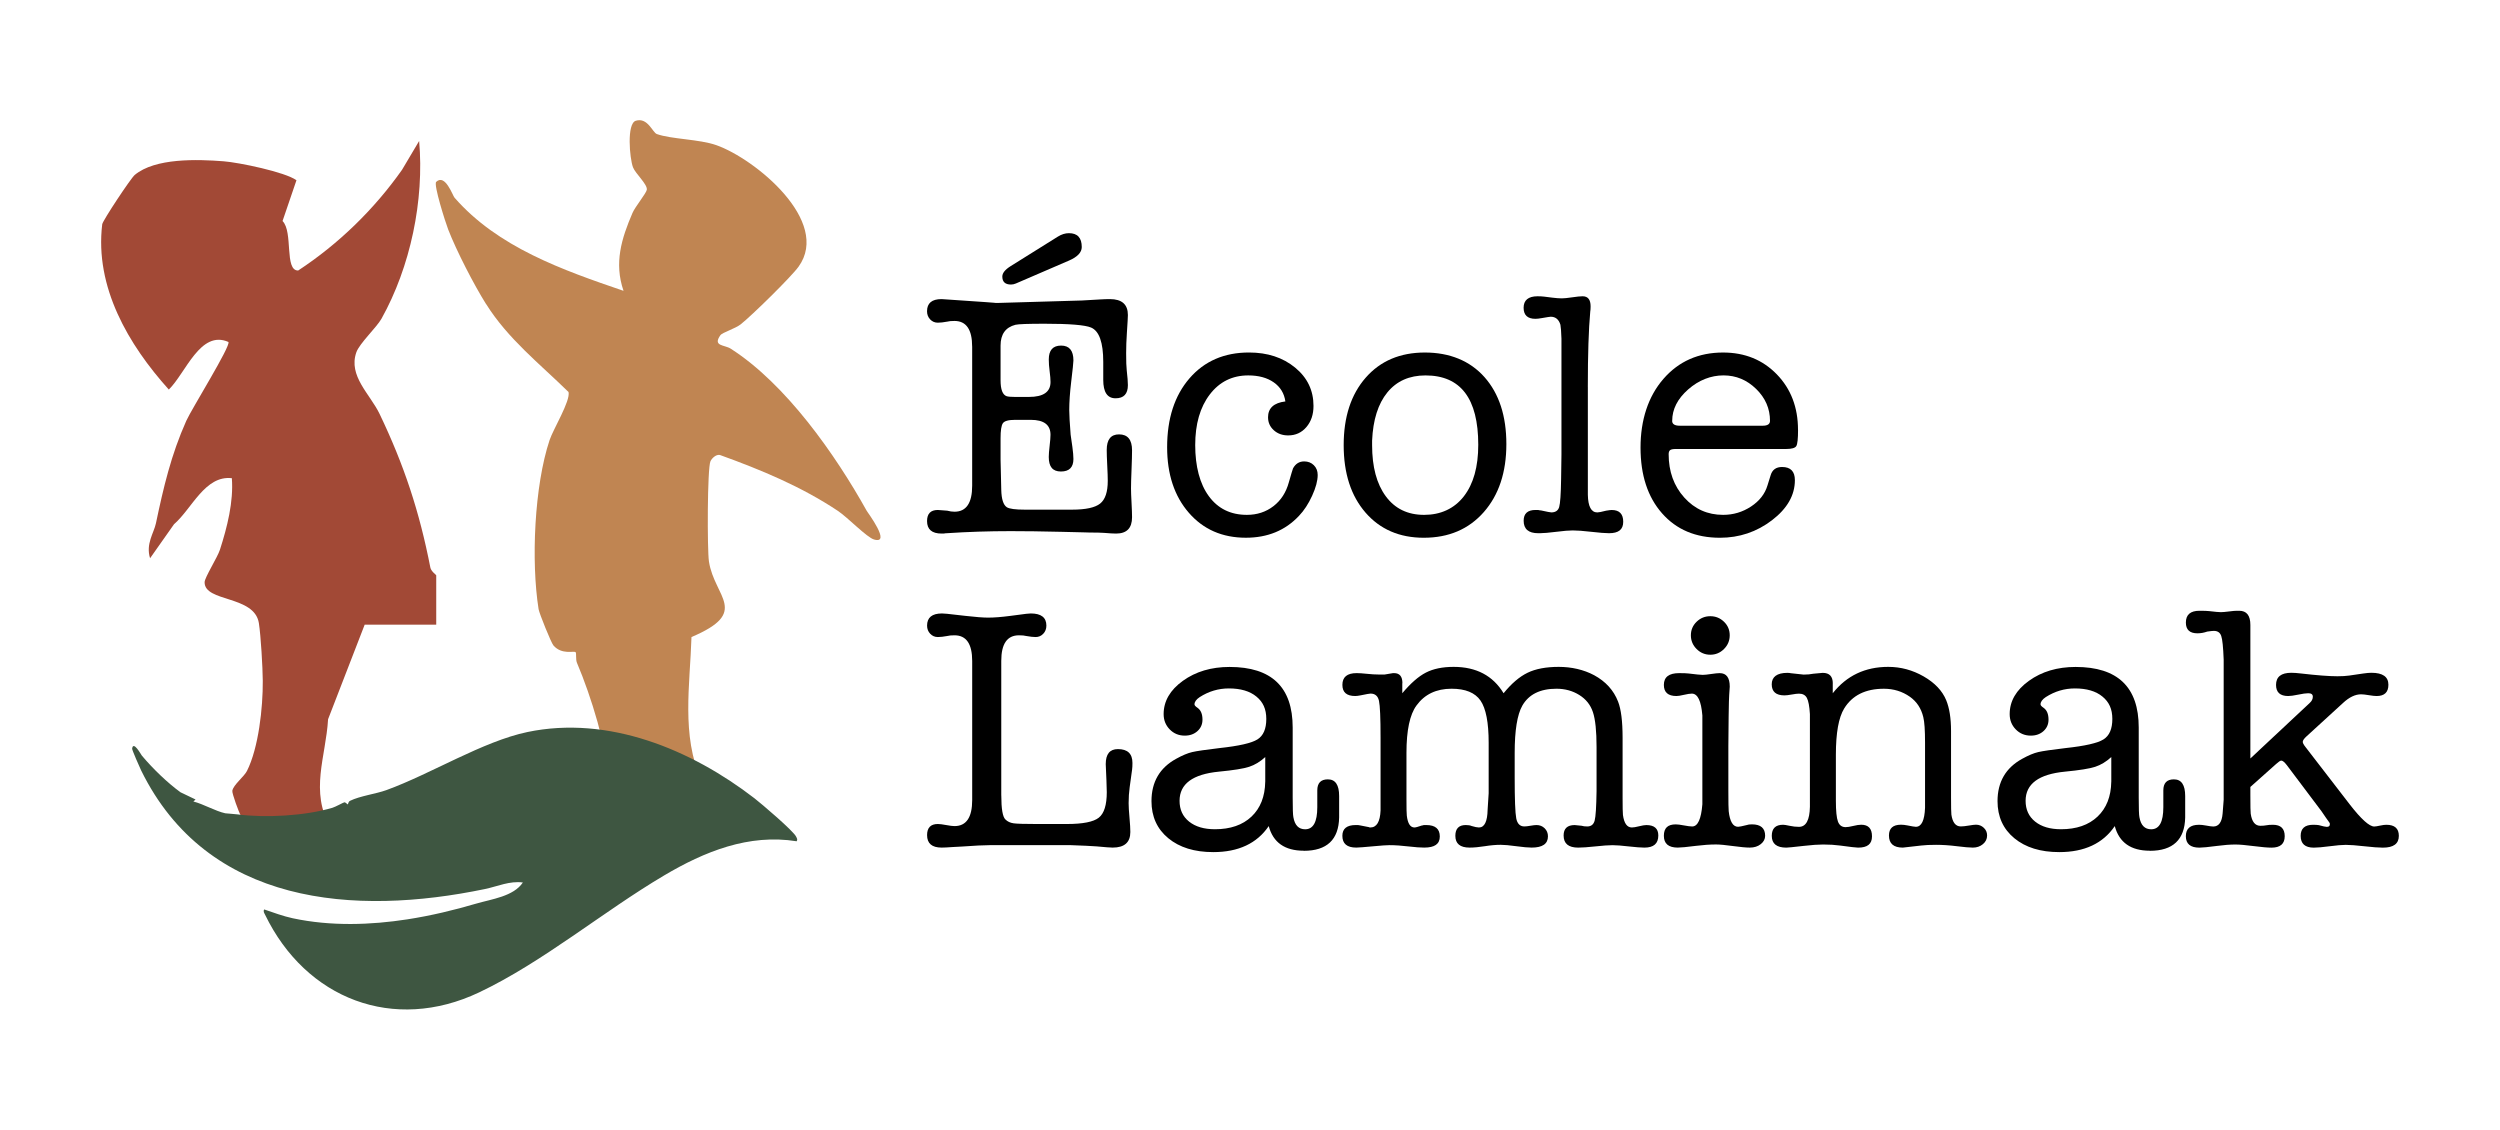 <svg viewBox="0 0 1080 488" xmlns="http://www.w3.org/2000/svg" id="Calque_1"><defs><style>.cls-1{fill:#3e5641;}.cls-2{fill:#a24936;}.cls-3{fill:#c08552;}</style></defs><path d="M157.54,269.86l-15.81,40.85c-.95,16.22-8.02,31.26,1.07,46.74,3.01,5.13,16.99,14.04,5.88,19.07-7.56,3.42-16.93-4.43-24.91-4.46-6.91-2.7-6.88-8.93-10.48-13.06-2.08-2.39-7.62-4.32-9.34-6.84-.66-.96-3.79-9.48-3.59-10.55.49-2.62,5.08-6.08,6.33-8.56,5-9.95,6.91-27.27,6.83-38.93-.04-5.81-.84-19.51-1.68-24.9-1.89-12.13-23.55-8.99-23.45-17.72.02-2,5.56-10.72,6.62-14.01,3.13-9.7,5.93-20.74,5.15-30.91-11.6-1.33-17.26,13.21-24.99,19.9l-10.34,14.68c-1.93-6.23,1.64-10.85,2.54-15.12,3.25-15.44,6.56-29.64,13.12-44.28,2.26-5.04,19.33-32.43,18.19-34.03-12.16-5.35-18.43,13.42-25.75,20.56-17.45-19.38-32.05-44.25-28.77-71.42.21-1.56,12.34-19.87,14.03-21.28,8.85-7.41,27.09-6.79,38.34-5.92,6.67.51,26.67,4.64,31.54,8.2l-6.01,17.61c4.67,4.71.7,21.49,6.75,21.38,17.46-11.46,32.82-26.42,44.87-43.51l7.39-12.45c2.26,25.59-3.76,54.41-16.29,76.82-2.07,3.69-9.49,10.63-10.84,14.47-3.59,10.22,5.94,18.07,10.04,26.62,10.63,22.19,17.22,42.22,21.93,66.37.33,1.69,2.54,3.14,2.54,3.35v21.34h-30.9Z" class="cls-2"></path><path d="M209.99,131.33c9.42,15.04,23.11,25.77,35.62,38.03.9,3.78-6.62,16.05-8.18,20.73-6.6,19.78-8.04,52.37-4.76,73.08.29,1.81,5.43,14.53,6.41,15.66,3.65,4.19,8.82,2.2,9.59,2.93.4.38-.03,3.15.55,4.52,6.28,14.82,12.8,36.17,14.1,52.2.39,4.87,1.08,17.57-.12,21.6-.37,1.24-1.13,2.12-2.17,2.72-3.64,8.14-10.24,27.49,5.31,23.6,9.65-2.41,18.36-8.99,26.73-14.96-.05-.01-.1-.02-.15-.03-.12-6.77,7.05-7.47,11.09-11.71,10.69-11.22,2.98-13.51-1.06-22.58-8.69-19.5-4.87-41.2-4.23-61.92,25.45-10.79,9.92-17.11,7.54-32.64-.76-4.94-.72-40.3.66-43.3.6-1.31,2.42-3.05,4.07-2.71,17.77,6.41,35.18,13.63,50.97,24.15,4.29,2.86,12.46,11.44,15.61,12.36,7.68,2.24-2.75-11.67-3.12-12.33-13.58-24.38-34.92-54.82-58.75-70.08-2.79-1.79-7.97-.98-4.44-5.91.74-1.03,6.46-2.84,8.7-4.61,4.78-3.77,21.82-20.47,25.03-24.94,14.11-19.64-18.76-46.54-35.5-52.47-7.4-2.62-19.48-2.56-25.74-4.81-1.86-.67-3.93-7.31-9.08-5.75-4,1.21-2.68,16.25-1.22,20.11,1.03,2.73,6.34,7.38,5.97,9.71-.24,1.52-5.05,7.35-6.19,10.02-4.76,11.1-8.01,21.56-3.87,33.64-26.36-9-54.33-18.83-73.02-40.26-.82-.93-4.03-10.5-7.91-6.81-1.21,1.15,3.97,17.42,5.18,20.56,3.56,9.19,11.08,23.8,16.35,32.21Z" class="cls-3"></path><path d="M227.88,316.23c-19.33,4.04-41.58,18.05-61,25.11-4.45,1.62-11.36,2.5-15.64,4.6-.83.41-.83,1.46-.96,1.53-.22.11-.98-.97-1.53-.87-.42.07-3.86,1.99-5.16,2.37-11.87,3.49-28.79,4.45-41.15,2.83-1.27-.17-4.87-.4-5.14-.46-4.34-.97-9.31-3.95-13.76-5.09l.94-.87-6.51-3.12c-5.54-4.03-11.88-10.1-16.7-15.85-.33-.39-3.71-6.63-4.19-2.97-.07.5,3.34,8.27,3.89,9.38,28.65,58.33,92.2,62.98,148.56,51.24,5.4-1.13,10.7-3.61,16.35-2.82-4.07,6.04-13.43,7.15-20.15,9.12-9.44,2.78-19.46,5.21-29.81,6.81-15.6,2.41-32.91,3.08-49.51-.49-3.99-.86-8.4-2.47-12.27-3.8-.54.87,0,1.51.37,2.28,17.67,36.46,55.59,51.07,92.5,33.54,27.48-13.05,53.42-34.83,79.85-50.48,17.44-10.33,36.57-18.12,57.3-14.79.49-.77.12-1.22-.19-1.92-1.07-2.44-15.06-14.34-18.06-16.66-27.35-21.1-63.15-35.91-98.03-28.62Z" class="cls-1"></path><path d="M419.97,149.74c0-7.39-2.55-11.09-7.64-11.09-1.4,0-2.45.1-3.15.3-1.6.3-2.95.45-4.05.45-1.3,0-2.4-.47-3.3-1.42s-1.35-2.12-1.35-3.52c0-3.5,2.09-5.25,6.27-5.25.1,0,.84.05,2.24.15,14.93,1,21.9,1.5,20.91,1.5h1.49l35.99-1.05c.7,0,3.29-.15,7.77-.45,1.59-.1,3.04-.15,4.33-.15,5.18,0,7.77,2.3,7.77,6.89,0,.8-.14,3.35-.43,7.64-.22,3.2-.32,6.14-.32,8.84,0,3.5.08,5.95.25,7.34.33,2.9.5,5.05.5,6.45,0,3.8-1.77,5.69-5.32,5.69s-5.32-2.64-5.32-7.94v-7.79c0-8.39-1.75-13.34-5.25-14.83-2.6-1.1-9.29-1.65-20.08-1.65-7.09,0-11.29.15-12.59.45-4.3,1.1-6.44,4.1-6.44,8.99v14.99c0,4,.88,6.29,2.66,6.89.69.2,1.87.3,3.55.3h6.06c6.21,0,9.31-2.15,9.31-6.44,0-1.2-.13-2.75-.38-4.65s-.37-3.6-.37-5.1c0-3.99,1.77-5.99,5.32-5.99s5.32,2.15,5.32,6.44c0,.8-.32,3.9-.97,9.29-.55,4.6-.83,8.64-.83,12.14,0,2,.2,5.54.6,10.64.1.8.35,2.55.75,5.25.3,2.2.45,3.95.45,5.24,0,3.6-1.8,5.4-5.4,5.4s-5.25-2.1-5.25-6.29c0-1.1.13-2.7.37-4.79s.38-3.69.38-4.8c0-4.29-2.85-6.44-8.54-6.44h-6.74c-2.9,0-4.67.5-5.32,1.5-.65,1-.97,3.15-.97,6.44v9.29c0,1.6.05,3.75.15,6.44.1,3.3.15,5.5.15,6.59.1,4,.9,6.5,2.4,7.49,1.1.7,3.69,1.05,7.79,1.05h20.38c5.89,0,9.94-.87,12.14-2.62,2.2-1.75,3.3-5.02,3.3-9.82,0-1.5-.08-3.72-.23-6.67-.15-2.95-.22-5.17-.22-6.67,0-4.5,1.77-6.74,5.32-6.74,3.74,0,5.62,2.3,5.62,6.89,0,1.8-.07,4.55-.22,8.24-.15,3.7-.23,6.45-.23,8.24,0,1.4.08,3.47.23,6.22.15,2.75.22,4.82.22,6.22,0,4.7-2.3,7.04-6.89,7.04-1.1,0-2.85-.1-5.25-.3-1.2-.1-3.4-.15-6.59-.15.7,0-3.2-.1-11.69-.3-8.49-.2-15.83-.3-22.03-.3-9.39,0-18.58.3-27.57.9-.4,0-.85.05-1.35.15h-.9c-4.2,0-6.29-1.8-6.29-5.39,0-3.2,1.55-4.8,4.65-4.8.5,0,1.85.1,4.05.3,1.1.3,2.15.45,3.15.45,5.09,0,7.64-3.75,7.64-11.24v-60.09ZM467.32,106.73c0,2.3-1.85,4.25-5.54,5.85l-22.93,9.89c-.7.3-1.4.45-2.1.45-2.5,0-3.75-1.15-3.75-3.45,0-1.5,1.2-3,3.6-4.5l20.38-12.74c1.6-1,3.2-1.5,4.8-1.5,3.69,0,5.54,2,5.54,5.99Z"></path><path d="M547.79,180.31c0-4,2.5-6.29,7.49-6.89-.5-3.5-2.17-6.24-5.02-8.24s-6.52-3-11.01-3c-6.89,0-12.44,2.75-16.63,8.24-4.2,5.5-6.29,12.79-6.29,21.88s1.97,16.76,5.92,22.1c3.94,5.35,9.41,8.02,16.41,8.02,4.39,0,8.22-1.25,11.46-3.75,3.25-2.49,5.47-5.94,6.67-10.34,1-3.5,1.6-5.49,1.8-6,1.1-2,2.7-3,4.8-3,1.7,0,3.1.55,4.2,1.65,1.1,1.1,1.65,2.5,1.65,4.2,0,2.5-.8,5.49-2.4,8.99-1.6,3.5-3.5,6.4-5.69,8.69-5.9,6.29-13.54,9.44-22.93,9.44-10.19,0-18.41-3.6-24.65-10.79-6.25-7.19-9.37-16.63-9.37-28.32,0-12.39,3.22-22.3,9.66-29.75,6.44-7.44,15.01-11.16,25.7-11.16,7.99,0,14.63,2.17,19.93,6.52s7.94,9.87,7.94,16.56c0,3.7-1.02,6.74-3.07,9.14-2.05,2.4-4.67,3.6-7.87,3.6-2.5,0-4.57-.75-6.22-2.25-1.65-1.5-2.47-3.35-2.47-5.55Z"></path><path d="M615.08,232.31c-10.49,0-18.88-3.62-25.17-10.86-6.29-7.24-9.44-16.96-9.44-29.15s3.17-21.9,9.52-29.15c6.34-7.24,14.86-10.86,25.55-10.86s19.48,3.55,25.77,10.64c6.29,7.1,9.44,16.74,9.44,28.92s-3.25,21.98-9.74,29.37c-6.5,7.39-15.14,11.09-25.93,11.09ZM615.82,162.18c-6.99,0-12.49,2.45-16.48,7.34-4,4.9-6.2,11.84-6.59,20.83v1.95c0,9.39,1.97,16.76,5.92,22.1,3.94,5.35,9.46,8.02,16.56,8.02s13.01-2.67,17.16-8.02c4.14-5.34,6.22-12.76,6.22-22.25,0-19.98-7.59-29.97-22.78-29.97Z"></path><path d="M685.95,167.21v46.53c.1,5.09,1.46,7.63,4.09,7.63.6,0,1.86-.25,3.78-.75,1.21-.2,2.02-.3,2.42-.3,3.33,0,4.99,1.7,4.99,5.09s-2.04,4.94-6.12,4.94c-1.59,0-4.13-.2-7.62-.6-3.48-.4-6.17-.6-8.06-.6-1.59,0-3.98.2-7.17.6-3.19.4-5.53.6-7.02.6h-.75c-4.18,0-6.27-1.8-6.27-5.39,0-3.1,1.71-4.65,5.14-4.65h1.06c.6.14,1.06.21,1.36.21,2.52.56,3.98.84,4.39.84,1.81,0,2.95-.78,3.4-2.33s.73-5.59.83-12.11l.15-10.53v-50.08c-.1-3.01-.25-5.01-.45-6.02-.7-2.3-2.1-3.46-4.2-3.46-.3,0-1.6.2-3.9.6-1.1.2-2,.3-2.7.3-3.4,0-5.1-1.6-5.1-4.8s2-4.94,6-4.94c1.1,0,2.05.05,2.85.15l3.6.45c1.6.2,2.95.3,4.05.3,1,0,2.5-.15,4.5-.45,2-.3,3.5-.45,4.49-.45,2.3,0,3.45,1.45,3.45,4.34,0,1-.05,1.75-.15,2.24-.7,7.68-1.05,18.55-1.05,32.62Z"></path><path d="M776.76,185.71c0,3.8-.25,6.12-.75,6.97-.5.85-1.95,1.28-4.35,1.28h-47.65c-1.3,0-2.15.18-2.55.52-.4.35-.6.93-.6,1.72,0,7.49,2.25,13.74,6.74,18.73,4.5,5,10.09,7.49,16.78,7.49,4.4,0,8.42-1.2,12.06-3.6,3.64-2.4,6.02-5.44,7.12-9.14l1.35-4.34c.7-2.4,2.35-3.6,4.94-3.6,3.69,0,5.54,1.9,5.54,5.69,0,6.5-3.3,12.27-9.89,17.31-6.59,5.04-14.09,7.57-22.48,7.57-10.49,0-18.83-3.52-25.02-10.57-6.2-7.04-9.29-16.51-9.29-28.39s3.29-22.08,9.89-29.67c6.59-7.59,15.19-11.39,25.77-11.39,9.39,0,17.13,3.15,23.23,9.44,6.09,6.29,9.14,14.29,9.14,23.98ZM722.37,181.81c0,1.4,1.1,2.1,3.3,2.1h35.82c2.1,0,3.15-.7,3.15-2.1,0-5.29-2-9.89-5.99-13.79-4-3.9-8.69-5.85-14.09-5.85s-10.69,2.02-15.28,6.07c-4.6,4.05-6.89,8.57-6.89,13.56Z"></path><path d="M432.56,343.6c0,5.86.6,9.34,1.8,10.43.9.89,2.07,1.44,3.52,1.64,1.45.2,4.72.3,9.82.3h13.19c6.89,0,11.49-.91,13.79-2.73,2.3-1.82,3.45-5.49,3.45-11.01,0-1.48-.05-3.2-.15-5.18-.2-3.84-.3-6.16-.3-6.94,0-4.34,1.75-6.5,5.25-6.5,4.2,0,6.29,2,6.29,5.99,0,1.2-.05,2.15-.15,2.85l-1.05,7.64c-.3,2.2-.45,4.49-.45,6.89,0,1.4.12,3.47.37,6.22.25,2.75.37,4.82.37,6.22,0,4.5-2.55,6.74-7.64,6.74-1,0-3.3-.18-6.89-.52-2.4-.18-6.09-.35-11.09-.53h-35.22c-2.4,0-6.4.2-11.99.6-.8,0-2.17.08-4.12.22-1.95.15-3.47.23-4.57.23-4.2,0-6.29-1.8-6.29-5.39,0-3.2,1.55-4.8,4.65-4.8.8,0,2,.15,3.6.45,1.6.3,2.8.45,3.6.45,5.09,0,7.64-3.75,7.64-11.24v-60.09c0-7.39-2.55-11.09-7.64-11.09-1.4,0-2.45.1-3.15.3-1.6.3-2.95.45-4.05.45-1.3,0-2.4-.47-3.3-1.42s-1.35-2.12-1.35-3.52c0-3.5,2.15-5.25,6.44-5.25.6,0,1.35.05,2.25.15l7.94.9c4.39.5,7.64.75,9.74.75,2.6,0,5.79-.25,9.59-.75l6.89-.9c.8-.1,1.45-.15,1.95-.15,4.49,0,6.74,1.75,6.74,5.25,0,1.4-.45,2.57-1.35,3.52s-2,1.42-3.3,1.42c-1,0-2.35-.15-4.05-.45-.7-.2-1.75-.3-3.15-.3-5.09,0-7.64,3.68-7.64,11.03v58.12Z"></path><path d="M563.23,367.51c-8.19,0-13.24-3.55-15.14-10.64-5.09,7.49-13.09,11.24-23.98,11.24-8.09,0-14.56-2-19.4-5.99-4.85-4-7.27-9.34-7.27-16.03,0-8.29,3.55-14.39,10.64-18.28,2.7-1.5,5.02-2.47,6.97-2.92,1.95-.45,5.87-1.02,11.76-1.72,8.39-.9,13.86-2.15,16.41-3.75,2.55-1.6,3.82-4.54,3.82-8.84s-1.42-7.32-4.27-9.66c-2.85-2.35-6.82-3.52-11.91-3.52-4.49,0-8.69,1.25-12.59,3.75-1.5,1-2.25,2.05-2.25,3.15,0,.4.45.9,1.35,1.5,1.4,1,2.1,2.7,2.1,5.09,0,2-.73,3.65-2.17,4.95-1.45,1.3-3.27,1.95-5.47,1.95-2.6,0-4.77-.9-6.52-2.7-1.75-1.8-2.62-4-2.62-6.59,0-5.59,2.77-10.39,8.32-14.39,5.55-3.99,12.26-5.99,20.16-5.99,18.18,0,27.27,8.72,27.27,26.17v30.21c0,4.79.1,7.63.3,8.52.6,3.49,2.3,5.23,5.09,5.23,3.5,0,5.24-3.18,5.24-9.52v-7.29c0-3.18,1.53-4.76,4.57-4.76,3.24,0,4.87,2.4,4.87,7.19v9.29c-.2,9.59-5.3,14.39-15.28,14.39ZM546.59,337.69v-10.64c-2.19,2-4.5,3.4-6.94,4.2-2.44.8-6.79,1.5-13.06,2.1-11.35,1.1-17.02,5.3-17.02,12.59,0,3.8,1.37,6.79,4.12,8.99,2.74,2.2,6.47,3.3,11.16,3.3,6.69,0,11.96-1.82,15.81-5.47,3.84-3.65,5.82-8.67,5.92-15.06Z"></path><path d="M605.79,295.13v4.34c3.6-4.29,6.99-7.27,10.19-8.91,3.2-1.65,7.19-2.47,11.99-2.47,9.79,0,16.98,3.8,21.58,11.39,3.4-4.19,6.84-7.14,10.34-8.84,3.5-1.7,7.99-2.55,13.49-2.55s10.79,1.2,15.29,3.6c4.99,2.71,8.44,6.51,10.34,11.41,1.3,3.31,1.95,8.51,1.95,15.62v25.83c0,4.11.05,6.61.15,7.51.49,3.61,1.78,5.41,3.86,5.41.69,0,1.73-.17,3.11-.52,1.39-.35,2.43-.52,3.12-.52,3.46,0,5.19,1.5,5.19,4.5,0,3.5-2,5.24-5.99,5.24-1.5,0-3.77-.18-6.82-.52-3.05-.35-5.37-.53-6.97-.53-1.7,0-4.17.18-7.42.53-3.25.35-5.72.52-7.42.52-4.2,0-6.29-1.75-6.29-5.24,0-3,1.6-4.5,4.79-4.5.4,0,1.4.1,3,.3.6.2,1.4.3,2.4.3,1.7,0,2.77-.85,3.22-2.55.45-1.7.72-5.94.82-12.74v-19.03c0-6.89-.52-11.91-1.57-15.06-1.04-3.15-3.01-5.62-5.9-7.42s-6.17-2.7-9.85-2.7c-7.06,0-11.99,2.45-14.77,7.34-2.19,3.9-3.28,10.69-3.28,20.38v10.64c0,9.39.22,15.26.67,17.61.45,2.35,1.62,3.52,3.52,3.52.6,0,1.47-.1,2.62-.3,1.15-.2,2.02-.3,2.62-.3,1.4,0,2.57.47,3.52,1.4.95.94,1.42,2.09,1.42,3.47,0,3.25-2.35,4.87-7.04,4.87-1.5,0-3.72-.2-6.67-.6-2.95-.4-5.17-.6-6.67-.6-2.1,0-4.4.2-6.89.6-2.5.4-4.7.6-6.59.6-4.1,0-6.14-1.7-6.14-5.09,0-3.1,1.5-4.65,4.49-4.65,1.1,0,1.95.14,2.55.42,1.4.42,2.45.63,3.15.63,2.4,0,3.65-2.56,3.75-7.68l.45-7.08v-21.84c0-8.73-1.17-14.81-3.52-18.22-2.35-3.41-6.52-5.12-12.51-5.12-6.59,0-11.64,2.41-15.14,7.23-2.9,3.92-4.34,10.75-4.34,20.48v20.03c0,4.02.05,6.38.15,7.08.4,3.41,1.5,5.12,3.3,5.12.5,0,1.55-.28,3.15-.84.2,0,.5-.07.9-.21h1.05c3.9,0,5.85,1.65,5.85,4.94s-2.25,4.8-6.74,4.8c-1.7,0-3.8-.15-6.29-.45-3.4-.4-6.29-.6-8.69-.6-1.2,0-3.4.15-6.59.45-4.3.4-6.89.6-7.79.6-4,0-5.99-1.7-5.99-5.09,0-3.1,1.93-4.65,5.8-4.65h.92c.41.1.71.15.92.15l3.82.75c.1.1.3.15.61.15,2.75,0,4.22-2.45,4.43-7.34v-31.47c0-8.49-.23-13.79-.68-15.88-.45-2.1-1.67-3.15-3.67-3.15-.4,0-1.8.25-4.2.75-1,.2-1.8.3-2.4.3-3.7,0-5.54-1.6-5.54-4.8,0-3.4,2.05-5.09,6.14-5.09,1.1,0,2.6.1,4.49.3,1.9.2,3.55.3,4.95.3h2.7l3.6-.6h.45c2.4,0,3.6,1.45,3.6,4.35Z"></path><path d="M746.65,322.11v19.48c0,5,.05,7.94.15,8.84.5,4.49,1.85,6.74,4.05,6.74.5,0,1.75-.25,3.75-.75.5-.2,1.25-.3,2.25-.3,3.79,0,5.69,1.65,5.69,4.94,0,1.4-.63,2.6-1.88,3.6-1.25,1-2.83,1.5-4.74,1.5-1.61,0-4.03-.23-7.29-.67-3.26-.45-5.69-.68-7.29-.68-2.61,0-5.51.2-8.72.6-3.91.5-6.52.75-7.82.75-4.01,0-6.01-1.7-6.01-5.09s1.71-4.94,5.14-4.94c.8,0,1.99.15,3.55.45,1.56.3,2.75.45,3.55.45,2.42,0,3.88-3.2,4.39-9.59v-38.36c-.51-6.29-2.02-9.44-4.54-9.44-.81,0-1.94.18-3.4.52-1.46.35-2.55.52-3.25.52-3.63,0-5.44-1.6-5.44-4.8,0-3.4,2.2-5.09,6.59-5.09,1.9,0,3.24.05,4.05.15,3.2.4,5.25.6,6.14.6.8,0,2.02-.13,3.67-.38,1.65-.25,2.87-.37,3.67-.37,2.9,0,4.34,1.95,4.34,5.84,0,.4-.04,1-.12,1.8-.08.8-.12,1.4-.12,1.8-.08.8-.16,3.89-.24,9.29-.08,4.1-.12,8.29-.12,12.59ZM738.85,282.84c-2.3,0-4.27-.82-5.92-2.47s-2.47-3.62-2.47-5.92.82-4.24,2.47-5.85c1.65-1.6,3.62-2.4,5.92-2.4s4.27.8,5.92,2.4c1.65,1.6,2.47,3.55,2.47,5.85s-.82,4.27-2.47,5.92c-1.65,1.65-3.62,2.47-5.92,2.47Z"></path><path d="M791.75,295.21v4.27c5.99-7.59,13.98-11.39,23.97-11.39,5.4,0,10.49,1.37,15.29,4.12,4.79,2.75,8.04,6.17,9.74,10.26,1.4,3.4,2.1,7.84,2.1,13.34v28.47c0,4.3.05,6.84.15,7.64.5,3.4,1.85,5.1,4.05,5.1.9,0,2.07-.13,3.52-.38,1.45-.25,2.47-.37,3.07-.37,1.3,0,2.42.45,3.37,1.35.95.9,1.42,2,1.42,3.3,0,1.5-.6,2.75-1.8,3.75-1.2,1-2.65,1.5-4.35,1.5-1.4,0-3.7-.2-6.89-.6-3.2-.4-6.2-.6-8.99-.6-2.6,0-4.75.1-6.44.3-5,.6-7.64.9-7.94.9-4,0-5.99-1.75-5.99-5.24,0-3.1,1.73-4.65,5.2-4.65.82,0,1.73.1,2.75.3,1.93.4,3.16.6,3.67.6,2.44,0,3.77-2.75,3.97-8.24v-28.17c0-5.29-.25-8.94-.75-10.94-.9-3.79-2.84-6.74-5.82-8.84-3.29-2.3-7.02-3.45-11.2-3.45-7.96,0-13.68,2.85-17.17,8.54-2.39,3.9-3.58,10.54-3.58,19.93v19.93c0,4.4.3,7.39.9,8.99.6,1.6,1.7,2.4,3.3,2.4.8,0,1.9-.17,3.3-.52,1.4-.35,2.55-.52,3.45-.52,3.1,0,4.65,1.67,4.65,5.02s-2,4.87-5.99,4.87c-.8,0-3.4-.3-7.79-.9-2.2-.3-4.65-.45-7.34-.45-2.1,0-4.9.2-8.39.6-4.4.5-6.89.75-7.49.75-4.2,0-6.29-1.7-6.29-5.09,0-3.2,1.63-4.79,4.88-4.79.51,0,1.45.15,2.82.45,1.37.3,2.72.45,4.04.45,3.05,0,4.63-2.9,4.73-8.69v-40.01c-.2-3.4-.64-5.72-1.3-6.97-.66-1.25-1.81-1.87-3.43-1.87-.71,0-1.76.13-3.13.38-1.38.25-2.42.37-3.13.37-3.66,0-5.5-1.6-5.5-4.79s2.25-4.94,6.74-4.94c.6,0,1.1.05,1.5.15l5.54.6c1.6,0,3-.13,4.2-.38,2.6-.25,3.95-.37,4.05-.37,2.9,0,4.35,1.52,4.35,4.57Z"></path><path d="M928.72,367.51c-8.19,0-13.24-3.55-15.14-10.64-5.09,7.49-13.09,11.24-23.98,11.24-8.09,0-14.56-2-19.4-5.99-4.85-4-7.27-9.34-7.27-16.03,0-8.29,3.55-14.39,10.64-18.28,2.7-1.5,5.02-2.47,6.97-2.92,1.95-.45,5.87-1.02,11.76-1.72,8.39-.9,13.86-2.15,16.41-3.75,2.55-1.6,3.82-4.54,3.82-8.84s-1.42-7.32-4.27-9.66c-2.85-2.35-6.82-3.52-11.91-3.52-4.49,0-8.69,1.25-12.59,3.75-1.5,1-2.25,2.05-2.25,3.15,0,.4.45.9,1.35,1.5,1.4,1,2.1,2.7,2.1,5.09,0,2-.73,3.65-2.17,4.95-1.45,1.3-3.27,1.95-5.47,1.95-2.6,0-4.77-.9-6.52-2.7-1.75-1.8-2.62-4-2.62-6.59,0-5.59,2.77-10.39,8.32-14.39,5.55-3.99,12.26-5.99,20.16-5.99,18.18,0,27.27,8.72,27.27,26.17v30.21c0,4.79.1,7.63.3,8.52.6,3.49,2.3,5.23,5.09,5.23,3.5,0,5.24-3.18,5.24-9.52v-7.29c0-3.18,1.53-4.76,4.57-4.76,3.24,0,4.87,2.4,4.87,7.19v9.29c-.2,9.59-5.3,14.39-15.28,14.39ZM912.08,337.69v-10.64c-2.19,2-4.5,3.4-6.94,4.2-2.44.8-6.79,1.5-13.06,2.1-11.35,1.1-17.02,5.3-17.02,12.59,0,3.8,1.37,6.79,4.12,8.99,2.74,2.2,6.47,3.3,11.16,3.3,6.69,0,11.96-1.82,15.81-5.47,3.84-3.65,5.82-8.67,5.92-15.06Z"></path><path d="M972.17,327.65l25.62-23.97c.9-.8,1.35-1.7,1.35-2.7s-.65-1.5-1.95-1.5c-1,0-2.45.2-4.35.6s-3.35.6-4.34.6c-3.5,0-5.25-1.6-5.25-4.8,0-3.5,2.2-5.24,6.59-5.24,1.1,0,2.5.1,4.2.3,6.89.8,12.14,1.2,15.73,1.2,2,0,3.7-.1,5.09-.3l6.14-.9c1.4-.2,2.55-.3,3.45-.3,4.89,0,7.34,1.72,7.34,5.17,0,3.24-1.7,4.87-5.09,4.87-.8,0-1.93-.13-3.37-.37-1.45-.25-2.57-.37-3.37-.37-2.5,0-5.1,1.25-7.79,3.75l-15.73,14.39c-1.1,1-1.65,1.8-1.65,2.4,0,.5.4,1.25,1.2,2.25l19.18,24.88c4.89,6.29,8.39,9.44,10.49,9.44.5,0,1.32-.13,2.47-.38,1.15-.25,2.07-.37,2.77-.37,3.6,0,5.4,1.6,5.4,4.79,0,3.4-2.3,5.09-6.89,5.09-1.8,0-4.47-.2-8.02-.6-3.55-.4-6.22-.6-8.02-.6-1.6,0-3.92.2-6.97.6-3.05.4-5.32.6-6.82.6-3.8,0-5.69-1.7-5.69-5.09,0-3.2,1.8-4.79,5.4-4.79,1,0,1.8.05,2.4.15,1.8.5,2.95.75,3.45.75.9,0,1.35-.35,1.35-1.05v-.45c-.1-.1-.15-.2-.15-.3l-1.5-2.1-1.95-2.85-14.99-19.93c-1-1.3-1.8-1.95-2.4-1.95-.4,0-1.15.5-2.25,1.5l-11.09,9.89v3.45c0,4.79.05,7.49.15,8.09.5,3.5,1.9,5.24,4.2,5.24,1,0,1.85-.08,2.55-.22.7-.15,1.65-.22,2.85-.22,3.4,0,5.09,1.65,5.09,4.94s-1.9,4.94-5.69,4.94c-1.7,0-4.27-.23-7.72-.67-3.45-.45-6.07-.68-7.87-.68-2.3,0-4.94.2-7.94.6-3.8.5-6.34.75-7.64.75-3.9,0-5.85-1.65-5.85-4.94s1.9-4.94,5.69-4.94c.8,0,1.75.1,2.85.3,1.6.3,2.7.45,3.3.45,2.4,0,3.75-1.9,4.05-5.69l.45-5.85v-60.54c-.2-5.4-.55-8.82-1.06-10.26-.51-1.45-1.56-2.17-3.18-2.17-.51,0-1.46.1-2.87.3-1.41.5-2.82.75-4.23.75-3.33,0-4.99-1.55-4.99-4.65,0-3.4,1.96-5.09,5.87-5.09,2.01,0,3.41.05,4.22.15,2.51.3,4.17.45,4.97.45s1.98-.1,3.54-.3c1.56-.2,2.69-.3,3.39-.3h1.05c3.21,0,4.82,2.04,4.82,6.13v57.71Z"></path></svg>